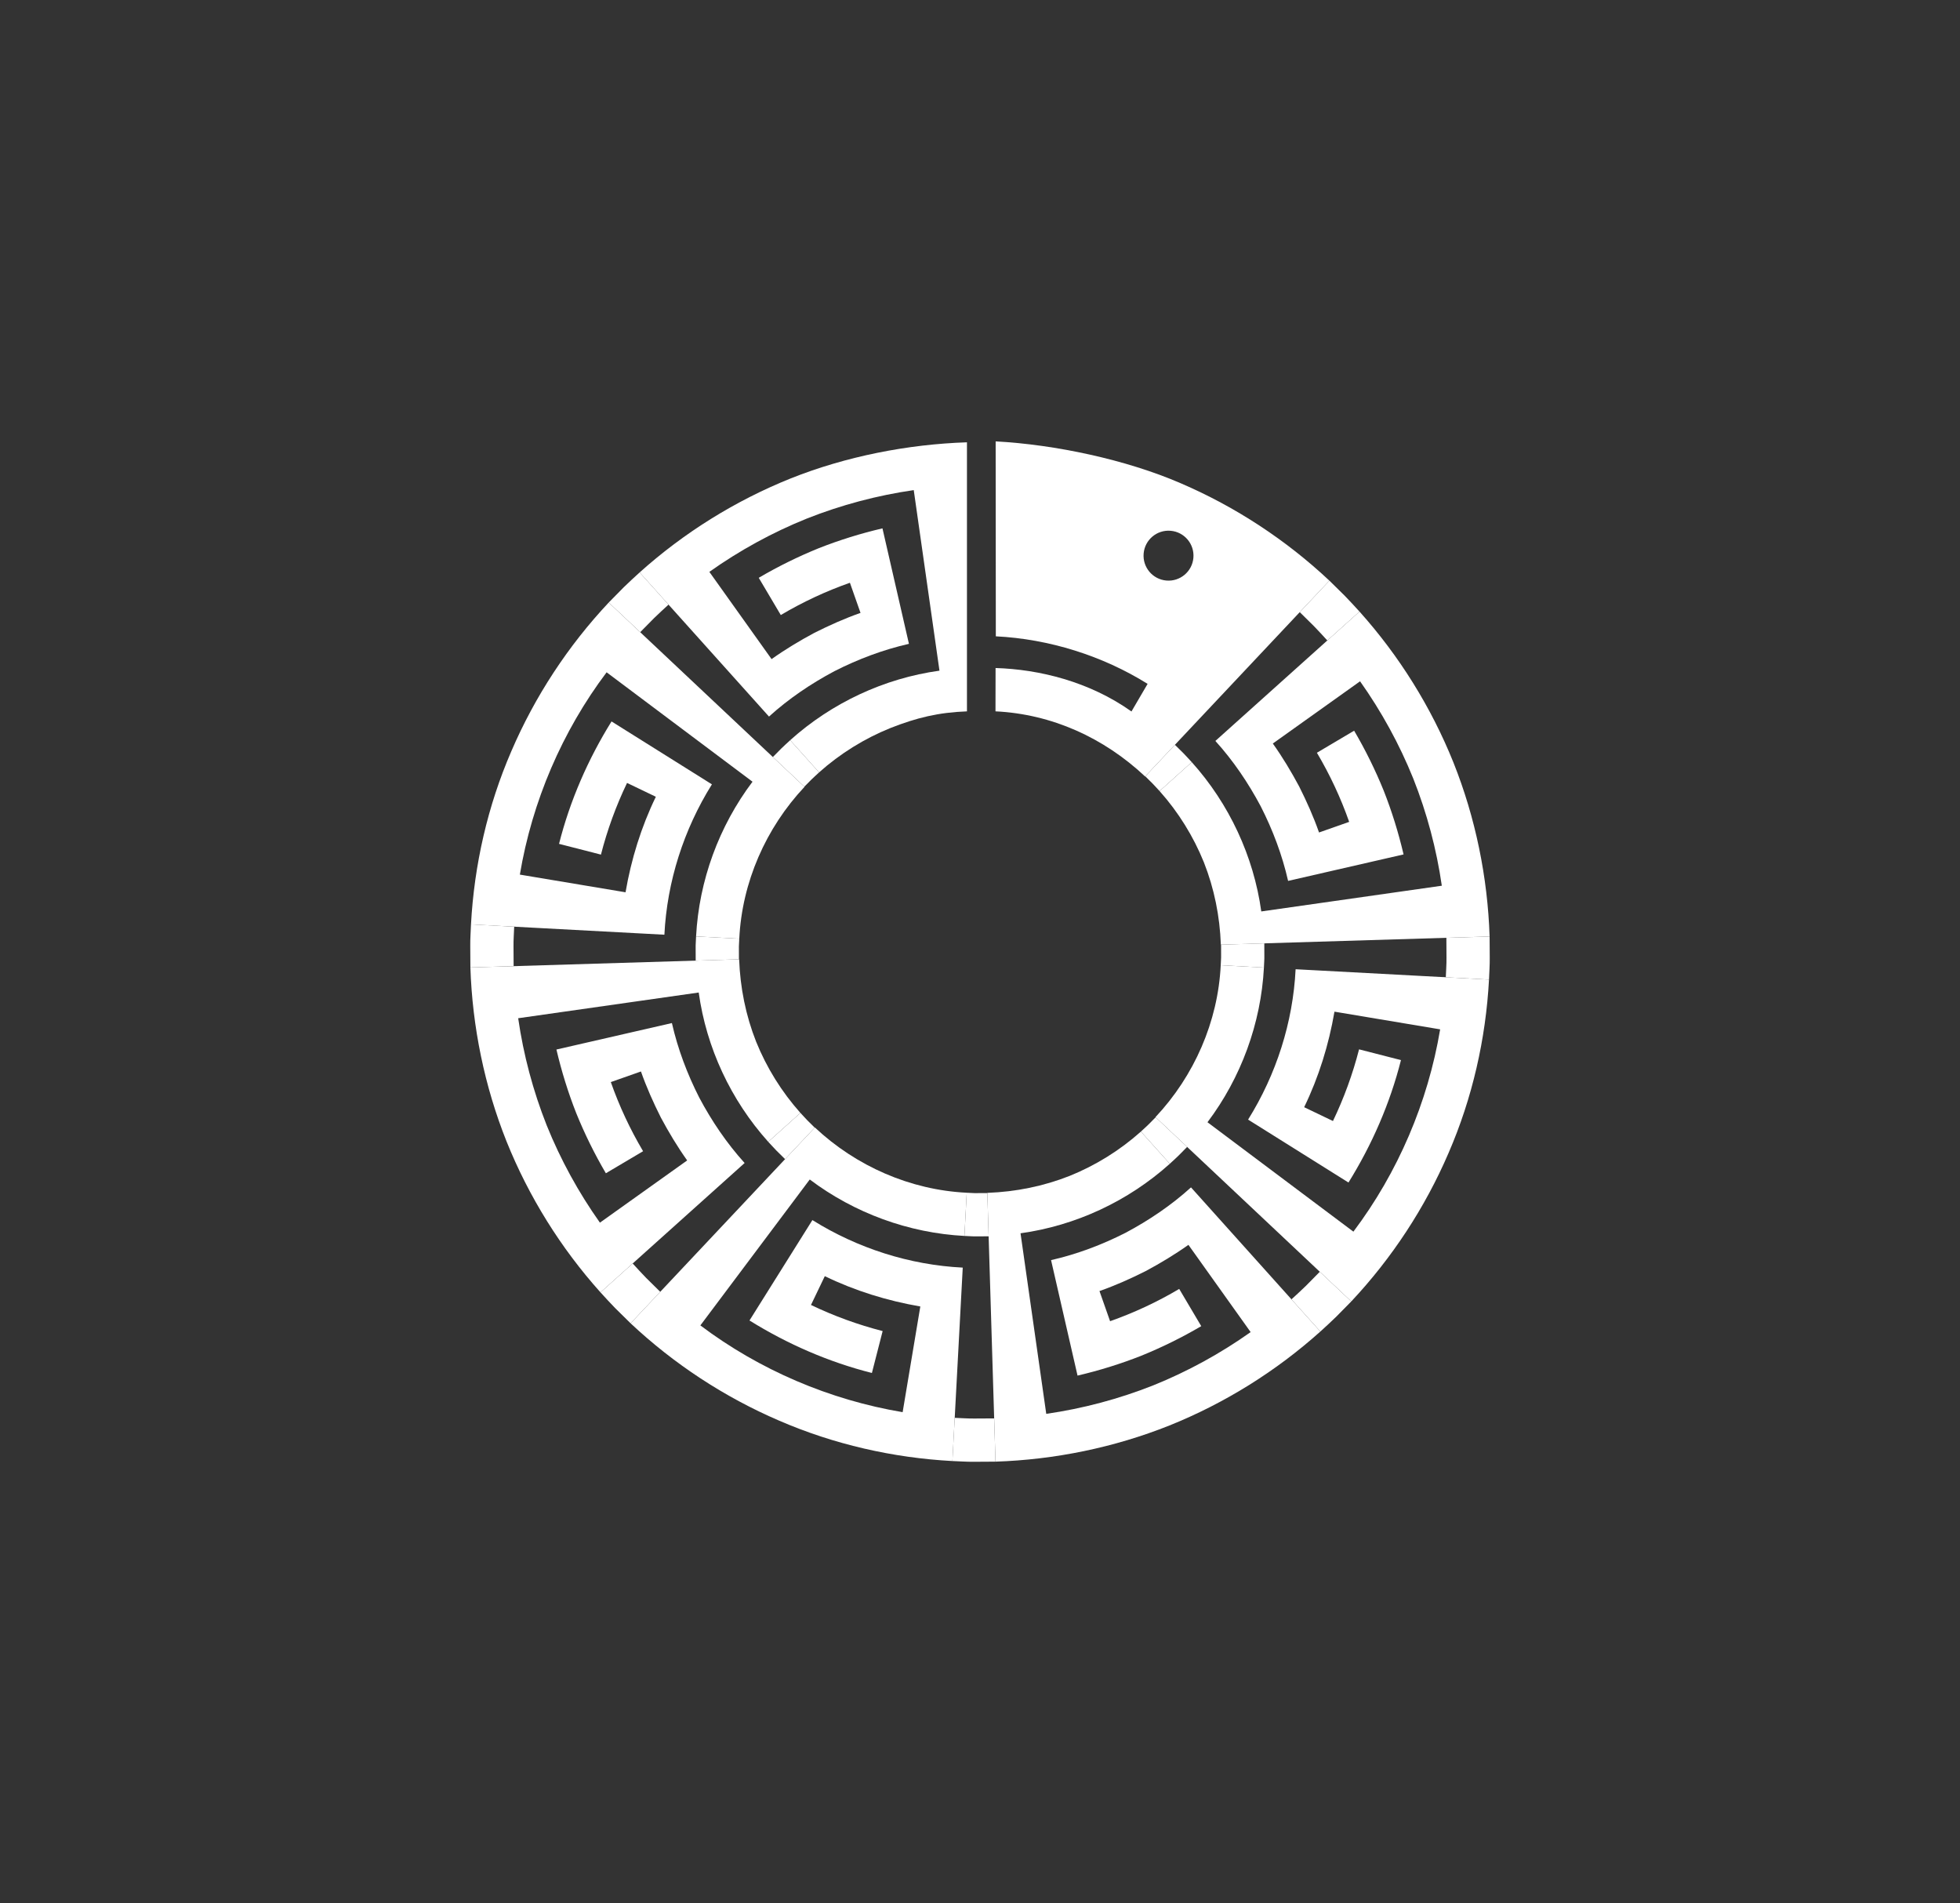 <svg viewBox="0 0 333.271 323.568" xmlns="http://www.w3.org/2000/svg" id="Layer_1">
  <rect x="0" y="0" width="333.271" height="323.568" fill="#333333" stroke="none"/>
  <defs>
    <style>
      .cls-1 {
        fill: #fff;
      }
    </style>
  </defs>
  <g>
    <path d="M102.105,219.724c-6.747-7.525-12.184-16.243-15.971-25.656-3.762-9.423-5.819-19.52-6.151-29.584l45.698-1.388c.174,4.834,1.129,9.553,2.88,13.989,1.782,4.419,4.342,8.543,7.54,12.127l-5.474,4.913c-6.357-7.075-10.523-15.995-11.82-25.382l-30.698,4.373c.897,6.226,2.53,12.36,4.853,18.219,2.359,5.845,5.409,11.403,9.046,16.535l14.834-10.579c-1.655-2.323-3.123-4.771-4.469-7.283-1.281-2.545-2.446-5.151-3.389-7.841l-5.124,1.804c1.437,4.086,3.279,8.028,5.487,11.753l-6.329,3.749c-1.919-3.267-3.598-6.674-5.025-10.188-1.393-3.528-2.516-7.158-3.381-10.848l19.634-4.502c1.002,4.405,2.606,8.657,4.654,12.681,2.121,3.984,4.671,7.761,7.712,11.114l-24.508,21.996Z" class="cls-1"></path>
    <path d="M136.103,189.211l-5.473,4.912c.471.497.916,1.019,1.4,1.504l1.462,1.445,5.04-5.356-1.24-1.228c-.412-.411-.786-.857-1.188-1.277Z" class="cls-1"></path>
    <path d="M107.579,214.812l-5.473,4.912c.831.898,1.645,1.814,2.505,2.684l2.615,2.577,5.04-5.356-2.393-2.36c-.788-.796-1.531-1.636-2.293-2.457Z" class="cls-1"></path>
  </g>
  <g>
    <path d="M161.941,248.4c-10.088-.542-20.155-2.835-29.456-6.867-9.313-4.003-17.891-9.633-25.26-16.549l31.332-33.295c7.017,6.591,16.241,10.628,25.822,11.094l-.392,7.345c-9.48-.5-18.712-3.877-26.3-9.597l-18.6,24.809c10.042,7.567,21.963,12.667,34.394,14.751l3.006-17.97c-5.615-.963-11.112-2.665-16.242-5.153l-2.35,4.897c3.903,1.873,7.991,3.363,12.186,4.438l-1.827,7.125c-7.355-1.858-14.386-4.928-20.815-8.925l10.697-17.069c7.673,4.789,16.523,7.632,25.564,8.08l-1.757,32.885Z" class="cls-1"></path>
    <path d="M164.379,202.784l-.392,7.344c.685.016,1.367.093,2.056.073l2.062-.008-.223-7.351-1.755.005c-.586.021-1.164-.052-1.747-.063Z" class="cls-1"></path>
    <path d="M162.334,241.056l-.392,7.344c1.222.045,2.446.139,3.665.125l3.661-.023-.223-7.351-3.354.02c-1.118.015-2.238-.075-3.356-.115Z" class="cls-1"></path>
  </g>
  <g>
    <path d="M224.508,226.381c-7.525,6.747-16.243,12.184-25.656,15.971-9.423,3.762-19.52,5.819-29.584,6.151l-1.388-45.698c4.834-.174,9.553-1.129,13.989-2.88,4.419-1.782,8.543-4.342,12.127-7.54l4.913,5.474c-7.075,6.357-15.995,10.523-25.382,11.82l4.373,30.698c6.226-.897,12.36-2.53,18.219-4.853,5.845-2.359,11.403-5.409,16.535-9.046l-10.579-14.834c-2.323,1.655-4.771,3.123-7.283,4.469-2.545,1.281-5.151,2.446-7.841,3.389l1.804,5.124c4.086-1.437,8.028-3.279,11.753-5.487l3.749,6.329c-3.267,1.919-6.674,3.599-10.188,5.026-3.528,1.393-7.158,2.516-10.848,3.381l-4.502-19.634c4.405-1.002,8.657-2.606,12.681-4.654,3.984-2.121,7.761-4.671,11.114-7.712l21.996,24.508Z" class="cls-1"></path>
    <path d="M193.996,192.384l4.912,5.473c.497-.471,1.019-.916,1.504-1.4l1.445-1.462-5.356-5.04-1.228,1.24c-.411.412-.857.786-1.277,1.188Z" class="cls-1"></path>
    <path d="M219.596,220.908l4.912,5.473c.898-.831,1.814-1.645,2.684-2.505l2.577-2.615-5.356-5.04-2.36,2.393c-.796.788-1.636,1.531-2.457,2.293Z" class="cls-1"></path>
  </g>
  <g>
    <path d="M253.185,166.545c-.542,10.088-2.835,20.155-6.867,29.456-4.003,9.313-9.633,17.891-16.549,25.26l-33.295-31.332c6.591-7.017,10.628-16.241,11.094-25.822l7.345.393c-.5,9.48-3.877,18.712-9.597,26.3l24.81,18.6c7.567-10.042,12.667-21.963,14.752-34.394l-17.97-3.006c-.963,5.615-2.665,11.112-5.153,16.242l4.897,2.35c1.873-3.903,3.363-7.991,4.438-12.186l7.125,1.827c-1.858,7.355-4.928,14.386-8.925,20.815l-17.069-10.697c4.789-7.673,7.632-16.523,8.08-25.564l32.885,1.757Z" class="cls-1"></path>
    <path d="M207.568,164.107l7.344.392c.016-.685.093-1.367.073-2.056l-.008-2.062-7.351.223.005,1.755c.021.586-.052,1.164-.063,1.747Z" class="cls-1"></path>
    <path d="M245.841,166.153l7.344.392c.045-1.221.139-2.446.125-3.665l-.023-3.661-7.351.223.02,3.354c.015,1.118-.075,2.238-.115,3.356Z" class="cls-1"></path>
  </g>
  <g>
    <path d="M231.165,103.978c6.747,7.525,12.184,16.243,15.971,25.656,3.762,9.423,5.819,19.52,6.151,29.584l-45.698,1.388c-.174-4.834-1.129-9.553-2.88-13.989-1.782-4.419-4.342-8.543-7.54-12.127l5.474-4.913c6.357,7.075,10.523,15.995,11.82,25.382l30.698-4.373c-.897-6.226-2.53-12.36-4.853-18.219-2.359-5.845-5.409-11.403-9.046-16.535l-14.834,10.579c1.655,2.323,3.123,4.771,4.469,7.283,1.281,2.545,2.445,5.151,3.389,7.841l5.124-1.804c-1.437-4.086-3.279-8.028-5.487-11.753l6.329-3.749c1.919,3.267,3.599,6.674,5.026,10.188,1.393,3.528,2.516,7.158,3.381,10.848l-19.634,4.502c-1.002-4.405-2.606-8.657-4.654-12.681-2.121-3.984-4.671-7.761-7.712-11.114l24.508-21.996Z" class="cls-1"></path>
    <path d="M197.168,134.491l5.473-4.912c-.472-.497-.916-1.019-1.4-1.504l-1.462-1.445-5.04,5.356,1.24,1.228c.412.411.786.857,1.188,1.277Z" class="cls-1"></path>
    <path d="M225.692,108.891l5.473-4.912c-.831-.898-1.645-1.814-2.505-2.684l-2.615-2.577-5.04,5.356,2.393,2.36c.788.796,1.531,1.636,2.293,2.457Z" class="cls-1"></path>
  </g>
  <g>
    <path d="M108.763,97.321c7.525-6.747,16.243-12.184,25.656-15.971,9.423-3.762,19.935-5.819,29.999-6.151v45.744c-4.834.174-8.58,1.084-13.017,2.835-4.419,1.782-8.543,4.342-12.127,7.54l-4.913-5.474c7.075-6.357,15.995-10.523,25.382-11.82l-4.373-30.698c-6.226.897-12.36,2.53-18.219,4.853-5.845,2.359-11.403,5.409-16.535,9.046l10.579,14.834c2.323-1.655,4.771-3.123,7.283-4.469,2.545-1.281,5.151-2.446,7.841-3.389l-1.804-5.124c-4.086,1.437-8.028,3.279-11.753,5.487l-3.749-6.329c3.267-1.919,6.674-3.598,10.188-5.026,3.528-1.393,7.158-2.516,10.848-3.381l4.502,19.634c-4.405,1.002-8.657,2.606-12.681,4.654-3.984,2.121-7.761,4.671-11.114,7.712l-21.996-24.508Z" class="cls-1"></path>
    <path d="M139.275,131.318l-4.912-5.473c-.497.471-1.019.916-1.504,1.4l-1.445,1.462,5.356,5.04,1.228-1.24c.411-.412.857-.786,1.277-1.188Z" class="cls-1"></path>
    <path d="M113.675,102.794l-4.912-5.473c-.898.831-1.814,1.645-2.684,2.505l-2.577,2.615,5.356,5.04,2.36-2.393c.796-.788,1.636-1.531,2.457-2.293Z" class="cls-1"></path>
  </g>
  <g>
    <path d="M80.086,157.157c.542-10.088,2.835-20.155,6.867-29.456,4.003-9.313,9.633-17.891,16.549-25.26l33.295,31.332c-6.591,7.017-10.628,16.241-11.094,25.822l-7.345-.393c.5-9.48,3.877-18.712,9.597-26.3l-24.809-18.6c-7.567,10.042-12.667,21.963-14.752,34.394l17.97,3.006c.963-5.615,2.665-11.112,5.153-16.242l-4.897-2.35c-1.873,3.903-3.363,7.992-4.438,12.186l-7.125-1.827c1.858-7.355,4.928-14.386,8.925-20.815l17.069,10.697c-4.789,7.673-7.632,16.523-8.08,25.564l-32.885-1.757Z" class="cls-1"></path>
    <path d="M125.703,159.595l-7.344-.392c-.016.686-.093,1.367-.073,2.056l.008,2.062,7.351-.223-.005-1.755c-.021-.586.052-1.164.063-1.747Z" class="cls-1"></path>
    <path d="M87.43,157.55l-7.344-.392c-.045,1.221-.139,2.446-.125,3.665l.023,3.661,7.351-.223-.02-3.354c-.015-1.118.075-2.238.115-3.356Z" class="cls-1"></path>
  </g>
  <path d="M200.785,82.169c-9.301-4.032-21.398-6.586-31.487-7.128l.028,33.144c9.041.448,18.136,3.293,25.809,8.082l-2.746,4.696c-7.161-5.092-15.695-7.164-23.106-7.389l-.014,7.366c9.581.466,18.425,4.483,25.443,11.074l31.332-33.295c-7.37-6.916-15.947-12.546-25.26-16.549ZM198.325,98.702c-2.337-.202-4.067-2.259-3.865-4.596.201-2.336,2.259-4.067,4.595-3.865,2.337.202,4.067,2.259,3.866,4.596-.202,2.337-2.259,4.067-4.596,3.865Z" class="cls-1"></path>
</svg>